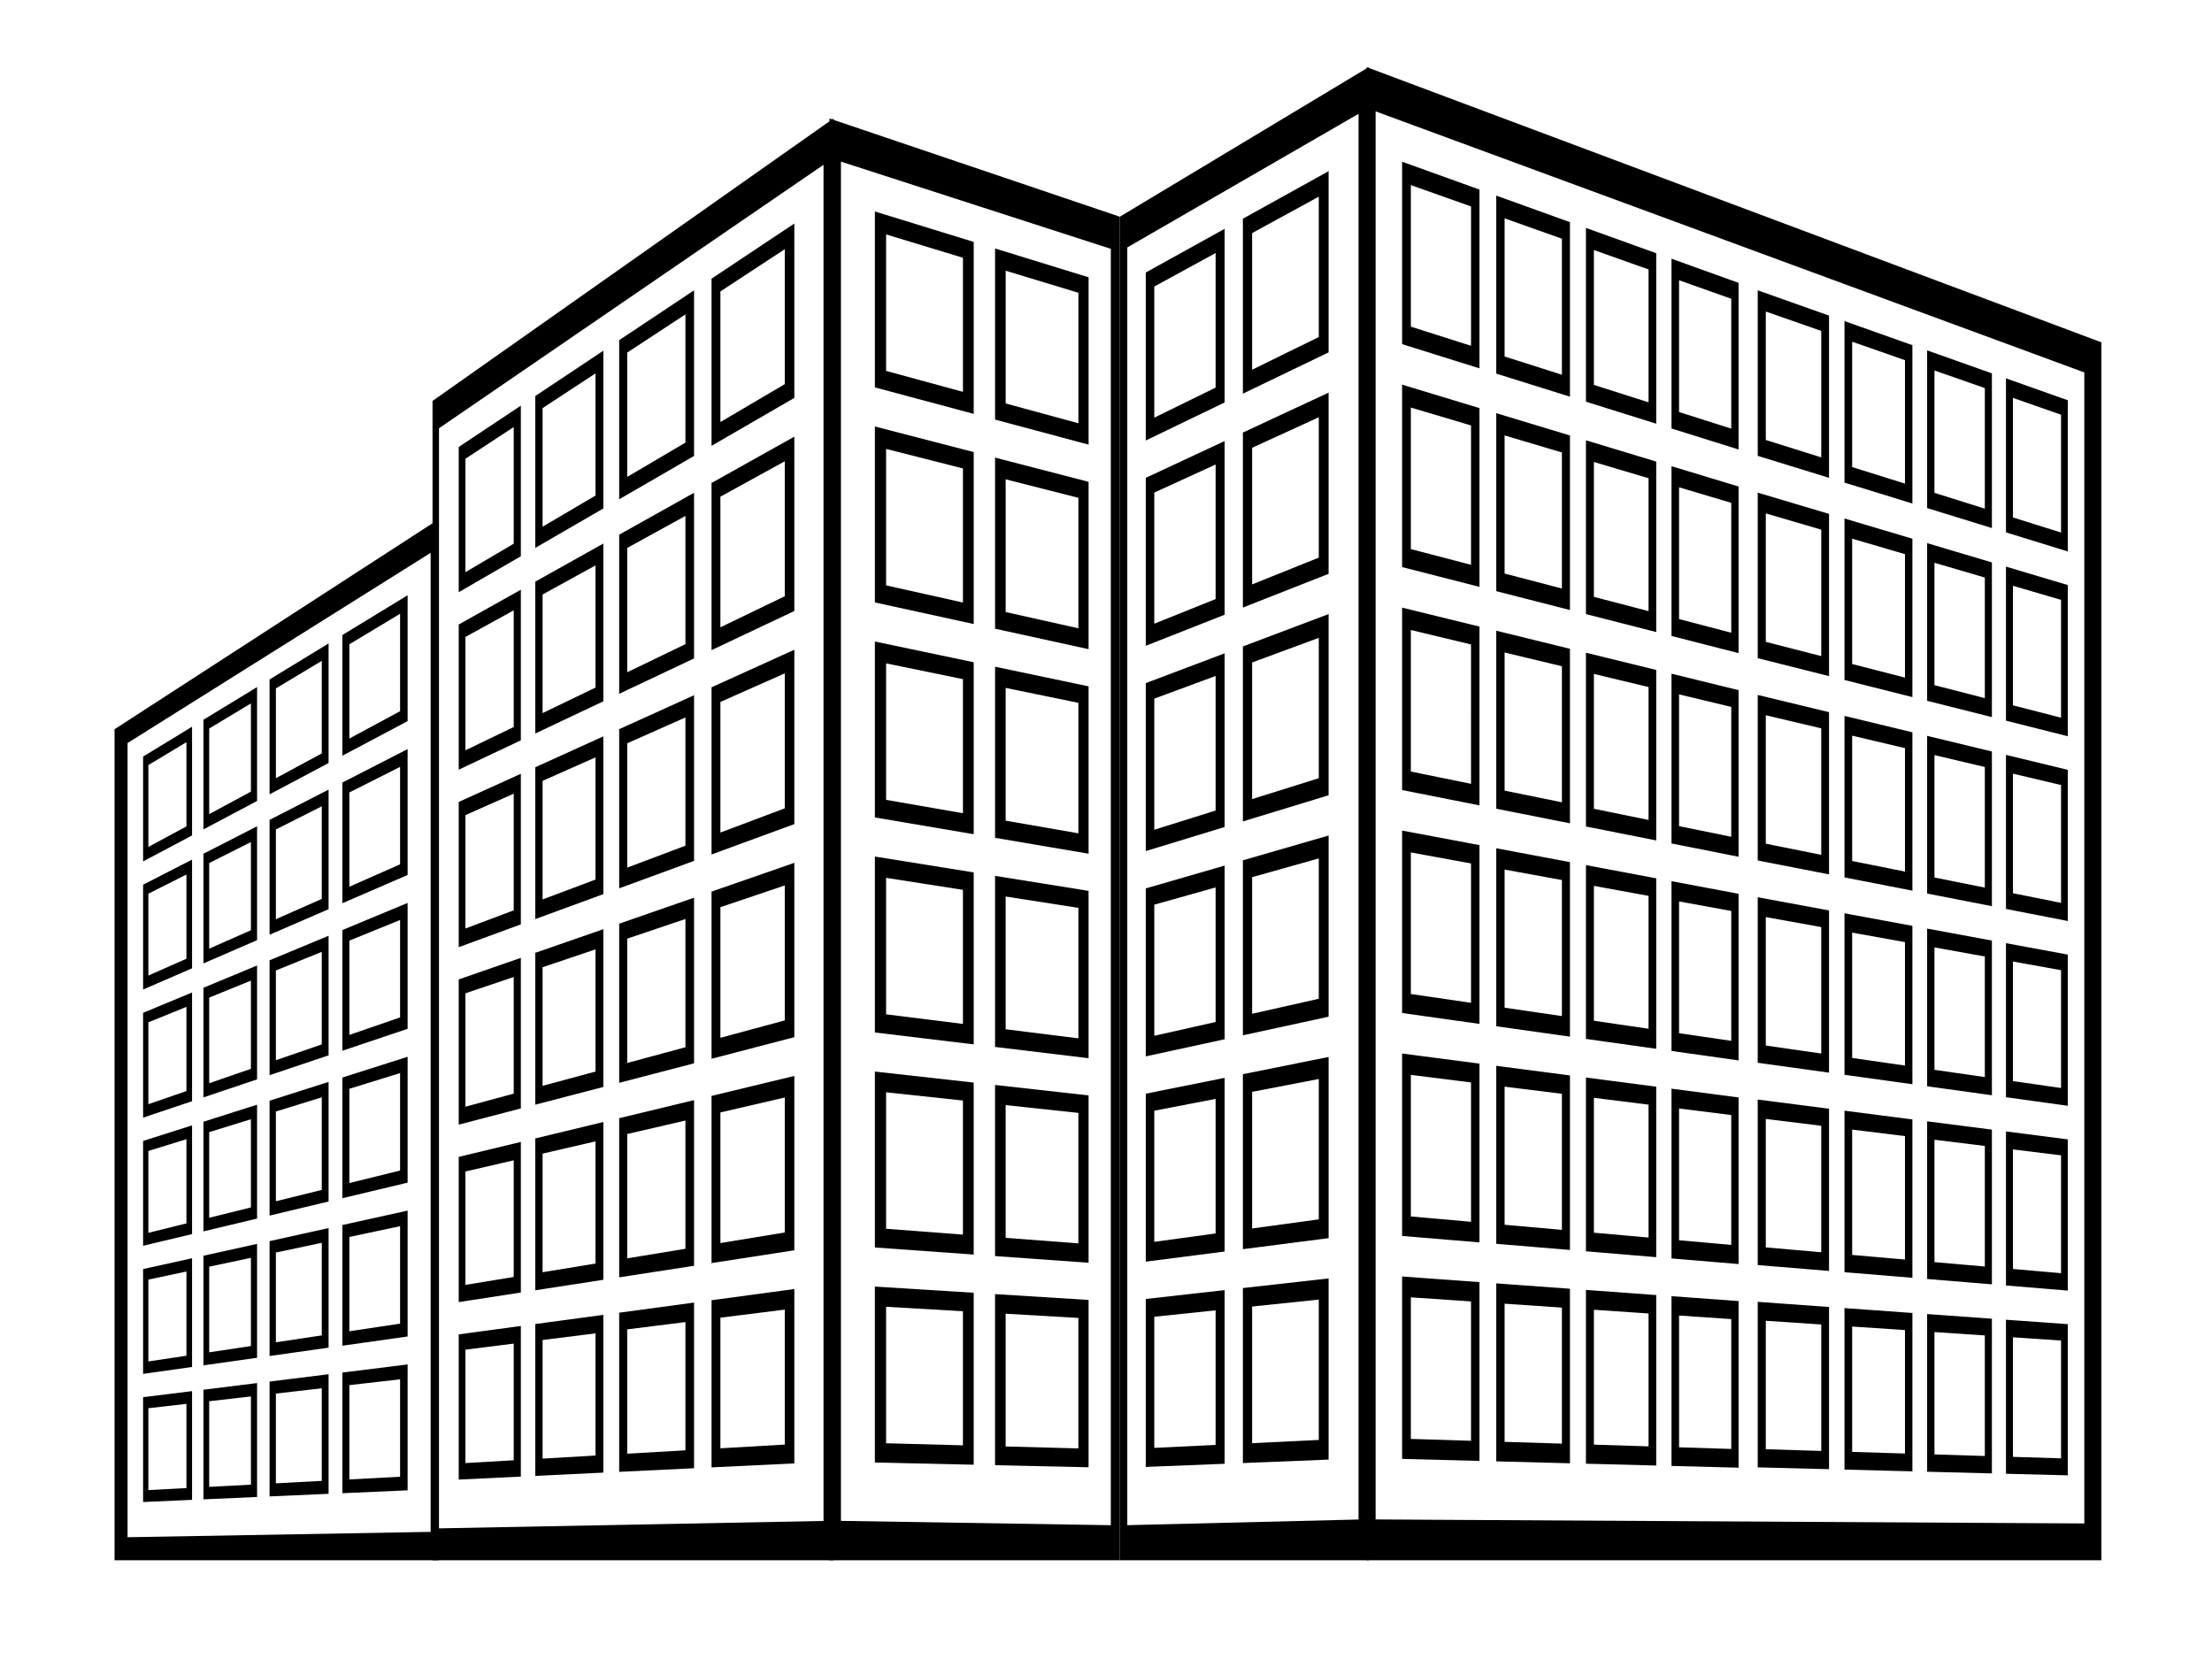 <svg xmlns="http://www.w3.org/2000/svg" viewBox="0 0 1120 840"><path d="m442.986 107.078 50.032 15.408v87.067l-50.032-13.4v-89.075Zm5.672 11.619 38.912 11.81V198.4l-38.912-10.6v-69.1Zm55.173 7.119 47.353 14.584v84.731l-47.353-12.68v-86.635Zm5.369 11.254 36.829 11.177v66.063L509.2 204.284V137.07Zm-66.214 78.88 50.032 12.95v87.067l-50.032-10.941V215.95Zm5.672 11.341 38.912 9.9v67.889l-38.912-8.68v-69.1Zm55.173 4.409 47.353 12.258v84.731l-47.353-10.356V231.7Zm5.366 10.991 36.829 9.369v66.063L509.2 309.9v-67.209Zm-66.211 82.131 50.032 10.494v87.068l-50.032-8.484v-89.078Zm5.672 11.062 38.912 7.988v67.889l-38.912-6.773v-69.1Zm55.173 1.701 47.353 9.933v84.73l-47.353-8.031v-86.632Zm5.366 10.727 36.829 7.561v66.063l-36.829-6.41v-67.214Zm-66.211 85.381 50.032 8.039V528.8l-50.032-6.029v-89.078Zm5.672 10.784 38.912 6.078v67.889l-38.912-4.863v-69.1Zm55.173-1.008 47.353 7.608v84.731l-47.353-5.708v-86.631Zm5.366 10.464 36.829 5.753v66.063l-36.829-4.6v-67.216Zm-66.211 88.632 50.032 5.582v87.067l-50.032-3.573v-89.076Zm5.672 10.5 38.912 4.168v67.889l-38.912-2.953v-69.1Zm55.173-3.711 47.353 5.283v84.731l-47.353-3.382v-86.632Zm5.366 10.2 36.829 3.945v66.063l-36.826-2.794v-67.214Zm-66.211 91.882 50.032 3.126v87.067l-50.032-1.116v-89.077Zm5.672 10.227 38.912 2.257v67.889l-38.912-1.042v-69.1Zm55.173-6.425 47.353 2.959v84.73l-47.353-1.056v-86.633Zm5.366 9.937 36.829 2.137v66.063l-36.829-.986v-67.214Z" fill-rule="evenodd"/><path d="m420 60 147 49.732V790H420V60Zm5.791 21.835 136.648 44.157v646.261l-136.648-2.2V81.835ZM232.267 226.331l31.451-20.942v76.254l-31.451 18.21v-73.522Zm3.383 5.949 24.459-16.05v59.07l-24.459 14.4v-57.42Zm35.378-31.758 34.456-22.942v79.881l-34.456 19.95v-76.889Zm3.7 6.115 26.8-17.582v61.862l-26.8 15.772v-60.052Zm38.781-34.4 37.913-25.244v83.871l-37.913 21.951v-80.578Zm4.065 6.286 29.483-19.347v64.938l-29.483 17.355v-62.946Zm42.698-37.423 41.918-27.91v88.28l-41.918 24.27V141.1Zm4.486 6.46 32.6-21.389v68.335l-32.6 19.188v-66.133ZM232.267 316.191l31.451-17.6v76.254l-31.451 14.871v-73.525Zm3.383 6.309 24.459-13.454v59.065l-24.459 11.8V322.5Zm35.378-28 34.456-19.285v79.881l-34.456 16.293V294.5Zm3.7 6.508 26.8-14.739v61.862l-26.8 12.929v-60.055Zm38.781-30.287 37.913-21.221v83.87l-37.913 17.93v-80.579Zm4.065 6.717 29.483-16.217v64.938l-29.483 14.226v-62.947Zm42.698-32.89 41.918-23.461v88.28l-41.918 19.82v-84.639Zm4.486 6.937 32.6-17.929v68.335l-32.6 15.728v-66.134ZM232.267 406.052l31.451-14.265v76.253l-31.451 11.534v-73.522Zm3.383 6.667 24.459-10.857v59.064l-24.459 9.2v-57.407Zm35.378-24.247 34.456-15.628v79.881l-34.456 12.635v-76.888Zm3.7 6.9 26.8-11.894v61.862l-26.8 10.084v-60.052Zm38.781-26.167 37.913-17.195v83.87l-37.913 13.9v-80.575Zm4.065 7.149 29.483-13.088V428.2l-29.483 11.1v-62.946ZM360.272 348l41.918-19.011v88.279l-41.918 15.371V348Zm4.486 7.413 32.6-14.469v68.335l-32.6 12.268v-66.138ZM232.267 495.912l31.451-10.926v76.253l-31.451 8.195v-73.522Zm3.383 7.026 24.459-8.261v59.065l-24.459 6.609v-57.413Zm35.378-20.491 34.456-11.97v79.88l-34.456 8.978v-76.888Zm3.7 7.293 26.8-9.05v61.862l-26.8 7.24V489.74Zm38.781-22.051 37.913-13.171v83.871l-37.913 9.878v-80.578Zm4.065 7.58 29.483-9.958v64.938l-29.483 7.966v-62.946Zm42.698-23.825 41.918-14.562v88.279l-41.918 10.922v-84.639Zm4.486 7.889 32.6-11.009v68.335l-32.6 8.807v-66.133ZM232.267 585.772l31.451-7.587v76.253l-31.451 4.856v-73.522Zm3.383 7.386 24.459-5.665v59.065l-24.459 4.012v-57.412Zm35.378-16.737 34.456-8.312v79.881l-34.456 5.32v-76.889Zm3.7 7.686 26.8-6.2v61.862l-26.8 4.395v-60.057Zm38.781-17.934 37.913-9.146V640.9l-37.913 5.854v-80.581Zm4.065 8.012 29.483-6.829v64.938l-29.483 4.837v-62.946Zm42.698-19.293 41.918-10.113v88.28l-41.918 6.472v-84.639Zm4.486 8.365 32.6-7.549v68.335l-32.6 5.347v-66.133ZM232.267 675.632l31.451-4.249v76.254l-31.451 1.517v-73.522Zm3.383 7.745 24.459-3.068v59.064l-24.459 1.416v-57.412Zm35.378-12.977 34.456-4.655v79.881l-34.456 1.662V670.4Zm3.7 8.079 26.8-3.362v61.862l-26.8 1.552v-60.056Zm38.781-13.822 37.913-5.122v83.87l-37.913 1.83v-80.578Zm4.065 8.443 29.483-3.7v64.938l-29.483 1.707V673.1Zm42.698-14.761 41.918-5.663v88.28l-41.918 2.022v-84.639Zm4.486 8.842 32.6-4.089v68.335l-32.6 1.887v-66.133Z" fill-rule="evenodd"/><path d="M219 203 422 60v730H219V203Zm3.278 13.837 194.7-133.394V770.1l-194.7 3.758V216.837ZM72.457 383.077l24.79-15.118v55.049l-24.79 13.146v-53.077Zm2.666 4.3L94.4 375.786v42.639l-19.277 10.394v-41.447Zm27.884-22.931 27.158-16.563v57.668l-27.158 14.4v-55.505Zm2.917 4.414 21.12-12.693v44.659l-21.12 11.387V368.86Zm30.566-24.834 29.882-18.226v60.547L136.49 402.2v-58.174Zm3.2 4.538 23.242-13.964v46.88l-23.238 12.529v-45.445Zm33.657-27.016 33.039-20.148v63.73l-33.039 17.52v-61.1Zm3.536 4.664 25.692-15.442v49.33l-25.692 13.852v-47.74ZM72.457 447.949l24.79-12.708v55.049l-24.79 10.736v-53.077Zm2.666 4.554 19.277-9.712v42.64l-19.277 8.519V452.5Zm27.884-20.215 27.158-13.922v57.667L103.007 487.8v-55.512Zm2.917 4.7 21.12-10.64v44.659l-21.12 9.333v-43.354Zm30.566-21.865 29.882-15.318v60.547l-29.882 12.942v-58.171Zm3.2 4.85 23.238-11.708v46.88l-23.238 10.27v-45.442Zm33.657-23.744 33.039-16.937v63.73l-33.039 14.309v-61.1Zm3.536 5.008 25.692-12.944v49.332l-25.692 11.354v-47.742ZM72.457 512.821l24.79-10.3v55.049l-24.79 8.33v-53.079Zm2.666 4.813L94.4 509.8v42.64l-19.278 6.645v-41.451Zm27.884-17.504 27.158-11.282v57.667l-27.158 9.122V500.13Zm2.917 4.981 21.12-8.586v44.659l-21.12 7.28v-43.353Zm30.566-18.89 29.882-12.414v60.548l-29.882 10.036v-58.17Zm3.2 5.16 23.238-9.448v46.88l-23.238 8.01v-45.442Zm33.657-20.471 33.039-13.725v63.73l-33.039 11.1v-61.1Zm3.536 5.351 25.692-10.446v49.333L176.883 524v-47.739ZM72.457 577.693l24.79-7.888v55.049l-24.79 5.915v-53.076Zm2.666 5.072L94.4 576.8v42.64l-19.278 4.771v-41.446Zm27.884-14.793 27.158-8.642V617l-27.158 6.481v-55.509Zm2.917 5.265 21.12-6.534v44.66l-21.12 5.226v-43.352Zm30.566-15.919 29.882-9.508v60.547l-29.882 7.131v-58.17Zm3.2 5.472 23.238-7.189v46.88l-23.238 5.751V562.79Zm33.657-17.2 33.039-10.512v63.73l-33.039 7.885v-61.1Zm3.536 5.7 25.692-7.948v49.328l-25.692 6.359v-47.743ZM72.457 642.564l24.79-5.477v55.048l-24.79 3.506v-53.077Zm2.666 5.332 19.277-4.089v42.639l-19.278 2.9V647.9Zm27.884-12.082 27.158-6v57.666l-27.158 3.841v-55.507Zm2.917 5.548 21.12-4.48v44.66l-21.12 3.173v-43.353Zm30.566-12.947 29.882-6.6v60.545l-29.882 4.226v-58.171Zm3.2 5.784 23.238-4.929v46.879l-23.238 3.492V634.2Zm33.657-13.928 33.039-7.3V676.7l-33.039 4.672v-61.1Zm3.536 6.039 25.692-5.45v49.333l-25.692 3.86V626.31ZM72.457 707.436l24.79-3.067v55.048l-24.79 1.1v-53.081Zm2.666 5.591 19.277-2.215v42.64l-19.278 1.022v-41.447Zm27.884-9.371 27.158-3.361v57.668l-27.158 1.2v-55.507Zm2.917 5.832 21.12-2.427v44.66l-21.12 1.12v-43.353Zm30.566-9.975 29.882-3.7v60.547l-29.882 1.321v-58.17Zm3.2 6.095 23.238-2.67v46.879l-23.238 1.233v-45.442Zm33.657-10.656 33.039-4.088v63.73l-33.039 1.46v-61.1Zm3.536 6.383 25.692-2.952v49.332l-25.692 1.363v-47.743Z" fill-rule="evenodd"/><path d="M58 369.234 222 263v527H58V369.234Zm6.583 6.989 153.457-96.3v495.709l-153.457 2.712V376.223ZM672.709 86.672l-43.4 24.057v88.6l43.4-20.918V86.672Zm-4.973 12.91-33.75 18.437v69.175l33.75-16.539V99.582Zm-47.669 16.271-39.928 22.133v85.045l39.928-19.246v-87.932Zm-4.57 12.266-31.052 16.964v66.388l31.055-15.217v-68.135Zm57.212 70.681-43.4 20.221v88.6l43.4-17.084V198.8Zm-4.973 12.47-33.75 15.455V295.9l33.75-13.557v-71.076Zm-47.669 12.055-39.928 18.605v85.045l39.928-15.717v-87.933Zm-4.57 11.863-31.052 14.22V315.8l31.055-12.477v-68.135Zm57.212 75.734-43.4 16.386v88.6l43.4-13.249v-91.737Zm-4.973 12.031-33.75 12.472V404.6l33.75-10.574v-71.073Zm-47.669 7.847-39.928 15.076v85.044l39.928-12.19V330.8Zm-4.57 11.459-31.052 11.475v66.389l31.052-9.729v-68.137Zm57.212 80.787-43.4 12.552v88.6l43.4-9.413v-91.739Zm-4.973 11.592-33.75 9.49V513.3l33.75-7.592v-71.07Zm-47.669 3.633-39.928 11.548v85.045l39.928-8.661v-87.932Zm-4.57 11.055-31.052 8.731v66.389l31.052-6.985v-68.135Zm57.212 85.845-43.4 8.716v88.6l43.4-5.579v-91.737Zm-4.973 11.152-33.75 6.507v69.175l33.75-4.609v-71.073Zm-47.669-.579-39.928 8.019v85.045l39.928-5.132v-87.932ZM615.5 556.4l-31.052 5.987v66.389l31.052-4.246V556.4Zm57.209 90.9-43.4 4.881v88.6l43.4-1.743V647.3Zm-4.973 10.712-33.75 3.525v69.175l33.75-1.627v-71.077Zm-47.669-4.796-39.928 4.491v85.046l39.928-1.6v-87.937Zm-4.57 10.248-31.052 3.243V733.1l31.052-1.5v-68.136Z" fill-rule="evenodd"/><path d="m693 34-126 75.732V790h126V34Zm-5.133 23.64-117.088 67.643v646.951l117.088-2.864V57.64ZM880.3 143.226l-33.977-12.234v85.958l33.977 10.638v-84.362Zm-3.713 8.056-26.425-9.377v66.716l26.425 8.412v-65.751ZM838.6 128.21l-35.589-12.81v87.992l35.589 11.139V128.21Zm-3.888 8.212-27.679-9.822v68.291l27.678 8.811v-67.28Zm-39.798-23.941L757.6 99.044v90.125l37.317 11.684v-88.372Zm-4.074 8.373-29.024-10.3V180.5l29.024 9.239v-68.885ZM749.1 95.986 709.927 81.88v92.363l39.173 12.266V95.986Zm-4.275 8.54-30.467-10.811v71.676l30.469 9.7v-70.565ZM880.3 246.335l-33.977-10.284v85.958L880.3 330.7v-84.365Zm-3.713 8.269-26.425-7.86v66.716l26.425 6.9V254.6ZM838.6 233.713l-35.588-10.771v87.992l35.588 9.1v-86.32Zm-3.888 8.435-27.678-8.233v68.291l27.678 7.222v-67.28Zm-39.798-21.657L757.6 209.2v90.124l37.317 9.542v-88.375Zm-4.074 8.609-29.024-8.633v69.943l29.024 7.573V229.1Zm-41.74-22.475-39.175-11.857v92.364l39.175 10.017v-90.524Zm-4.275 8.787-30.469-9.063v71.677l30.469 7.949v-70.563ZM880.3 349.444l-33.977-8.333v85.957l33.977 6.738v-84.362Zm-3.713 8.482-26.425-6.343V418.3l26.425 5.378v-65.752Zm-37.987-18.71-35.588-8.729v87.992l35.588 7.057v-86.32Zm-3.888 8.658-27.678-6.644v68.291l27.678 5.633v-67.28ZM794.914 328.5l-37.314-9.151v90.125l37.317 7.4V328.5Zm-4.074 8.842-29.024-6.967v69.942l29.024 5.907v-68.881Zm-41.74-20.077-39.175-9.608v92.364l39.175 7.768v-90.524Zm-4.275 9.032-30.469-7.314v71.677l30.469 6.2V326.3ZM880.3 452.553l-33.977-6.383v85.957l33.977 4.788v-84.362Zm-3.713 8.695-26.425-4.826v66.715L876.588 527v-65.752Zm-37.987-16.53-35.588-6.685v87.992l35.588 5.014v-86.321Zm-3.888 8.882-27.678-5.056v68.291l27.678 4.045V453.6Zm-39.798-17.088L757.6 429.5v90.125l37.317 5.258v-88.371Zm-4.074 9.075-29.024-5.3v69.943l29.024 4.24v-68.883Zm-41.74-17.682-39.175-7.359v92.363l39.175 5.52v-90.524Zm-4.275 9.278-30.469-5.565v71.676l30.469 4.452v-70.563ZM880.3 555.662l-33.977-4.433v85.958l33.977 2.836v-84.361Zm-3.713 8.908-26.425-3.309v66.715l26.425 2.345V564.57ZM838.6 550.221l-35.588-4.643v87.992l35.588 2.972v-86.321Zm-3.888 9.1-27.678-3.466v68.295l27.678 2.456v-67.281Zm-39.798-14.799-37.314-4.868v90.124l37.317 3.116v-88.372Zm-4.074 9.309-29.024-3.631v69.943l29.024 2.575v-68.887Zm-41.74-15.286-39.175-5.11V625.8l39.175 3.271v-90.526Zm-4.275 9.523-30.469-3.816v71.677l30.469 2.7v-70.561ZM880.3 658.771l-33.977-2.483v85.958l33.977.886v-84.361Zm-3.713 9.121-26.424-1.792v66.715l26.425.828v-65.751ZM838.6 655.724l-35.588-2.6v87.992l35.588.928v-86.32Zm-3.888 9.327-27.678-1.877v68.291l27.678.866v-67.28Zm-39.798-12.519-37.314-2.726v90.125l37.317.973v-88.372Zm-4.074 9.543-29.024-1.969v69.943l29.024.909v-68.883Zm-41.74-12.89-39.175-2.862v92.364l39.175 1.022v-90.524Zm-4.275 9.769-30.469-2.067v71.676l30.469.954v-70.563Zm302.165-456.286-31.31-11.1v77.995l31.31 9.653v-76.548Zm-3.42 7.31-24.35-8.508v60.536l24.35 7.632v-59.66Zm-35.01-20.935-32.793-11.627v79.842l32.793 10.11v-78.325Zm-3.58 7.452-25.507-8.912v61.965l25.507 8V196.5Zm-36.674-21.724-34.388-12.192v81.776l34.388 10.6v-80.184Zm-3.755 7.6-26.745-9.345v63.464l26.745 8.383v-62.5ZM926.09 159.8l-36.1-12.8v83.808l36.1 11.13V159.8Zm-3.94 7.75-28.076-9.81v65.04l28.076 8.8v-64.027Zm124.84 128.676-31.31-9.331v78l31.31 7.883v-76.552Zm-3.42 7.5-24.35-7.132v60.536l24.35 6.256V303.73Zm-35.01-18.952L975.767 275v79.841l32.793 8.257v-78.324Zm-3.58 7.653-25.507-7.47v61.965l25.507 6.553v-61.048Zm-36.674-19.65-34.388-10.249v81.777l34.388 8.658v-80.186Zm-3.755 7.809-26.745-7.833v63.464l26.745 6.872v-62.5ZM926.09 260.2l-36.1-10.759v83.808l36.1 9.09V260.2Zm-3.94 7.973-28.076-8.224v65.038l28.076 7.213v-64.032Zm124.84 121.612-31.31-7.562v78l31.31 6.113v-76.551Zm-3.42 7.7-24.35-5.756v60.536l24.35 4.88v-59.66Zm-35.01-16.985-32.793-7.92v79.841l32.793 6.4V380.5Zm-3.58 7.856-25.507-6.029V444.3l25.507 5.111V388.36Zm-36.674-17.574-34.388-8.305v81.777l34.388 6.714v-80.186Zm-3.755 8.022-26.745-6.321v63.464l26.745 5.359V378.8Zm-38.461-18.217-36.1-8.719v83.809l36.1 7.048v-82.138Zm-3.94 8.195-28.076-6.636v65.037l28.076 5.626v-64.027Zm124.84 114.561-31.31-5.792v78l31.31 4.343v-76.551Zm-3.42 7.89-24.35-4.38v60.536l24.35 3.5v-59.66Zm-35.01-14.999-32.793-6.066v79.841l32.793 4.55v-78.325Zm-3.58 8.059-25.507-4.587v61.965l25.507 3.67v-61.048Zm-36.674-15.505-34.388-6.361V544.2l34.388 4.771v-80.183Zm-3.755 8.234-26.745-4.81v63.464l26.745 3.848v-62.5Zm-38.461-16.043-36.1-6.678v83.808l36.1 5.008v-82.138Zm-3.94 8.417-28.076-5.049v65.037l28.076 4.04V469.4ZM1046.99 576.9l-31.31-4.022v78l31.31 2.574V576.9Zm-3.42 8.083-24.35-3v60.536l24.35 2.127v-59.66Zm-35.01-13.019-32.793-4.212v79.841l32.793 2.7v-78.329Zm-3.58 8.261-25.507-3.145v61.965l25.507 2.228v-61.048Zm-36.674-13.432-34.388-4.417v81.776l34.388 2.828v-80.187Zm-3.755 8.447-26.745-3.3v63.464l26.745 2.336v-62.5Zm-38.461-13.87-36.1-4.637v83.808l36.1 2.968V561.37Zm-3.94 8.641-28.076-3.463v65.038l28.076 2.452v-64.027Zm124.84 100.448-31.31-2.252v78l31.31.8v-76.548Zm-3.42 8.277-24.35-1.627v60.536l24.35.751v-59.66Zm-35.01-11.036-32.793-2.36v79.842l32.793.842V667.7Zm-3.58 8.463-25.507-1.7v61.957l25.507.786v-61.048ZM968.306 664.8l-34.388-2.474V744.1l34.388.883V664.8Zm-3.755 8.659-26.745-1.787v63.464l26.745.825v-62.5Zm-38.461-11.697-36.1-2.6v83.808l36.1.928v-82.136Zm-3.94 8.863-28.076-1.875v65.037l28.076.866v-64.028Z" fill-rule="evenodd"/><path d="M1064 173.332 692 34v756h372V173.332Zm-8.65 15.24L696.512 56.384v712.951l358.838 2.033v-582.8Z" fill-rule="evenodd"/></svg>